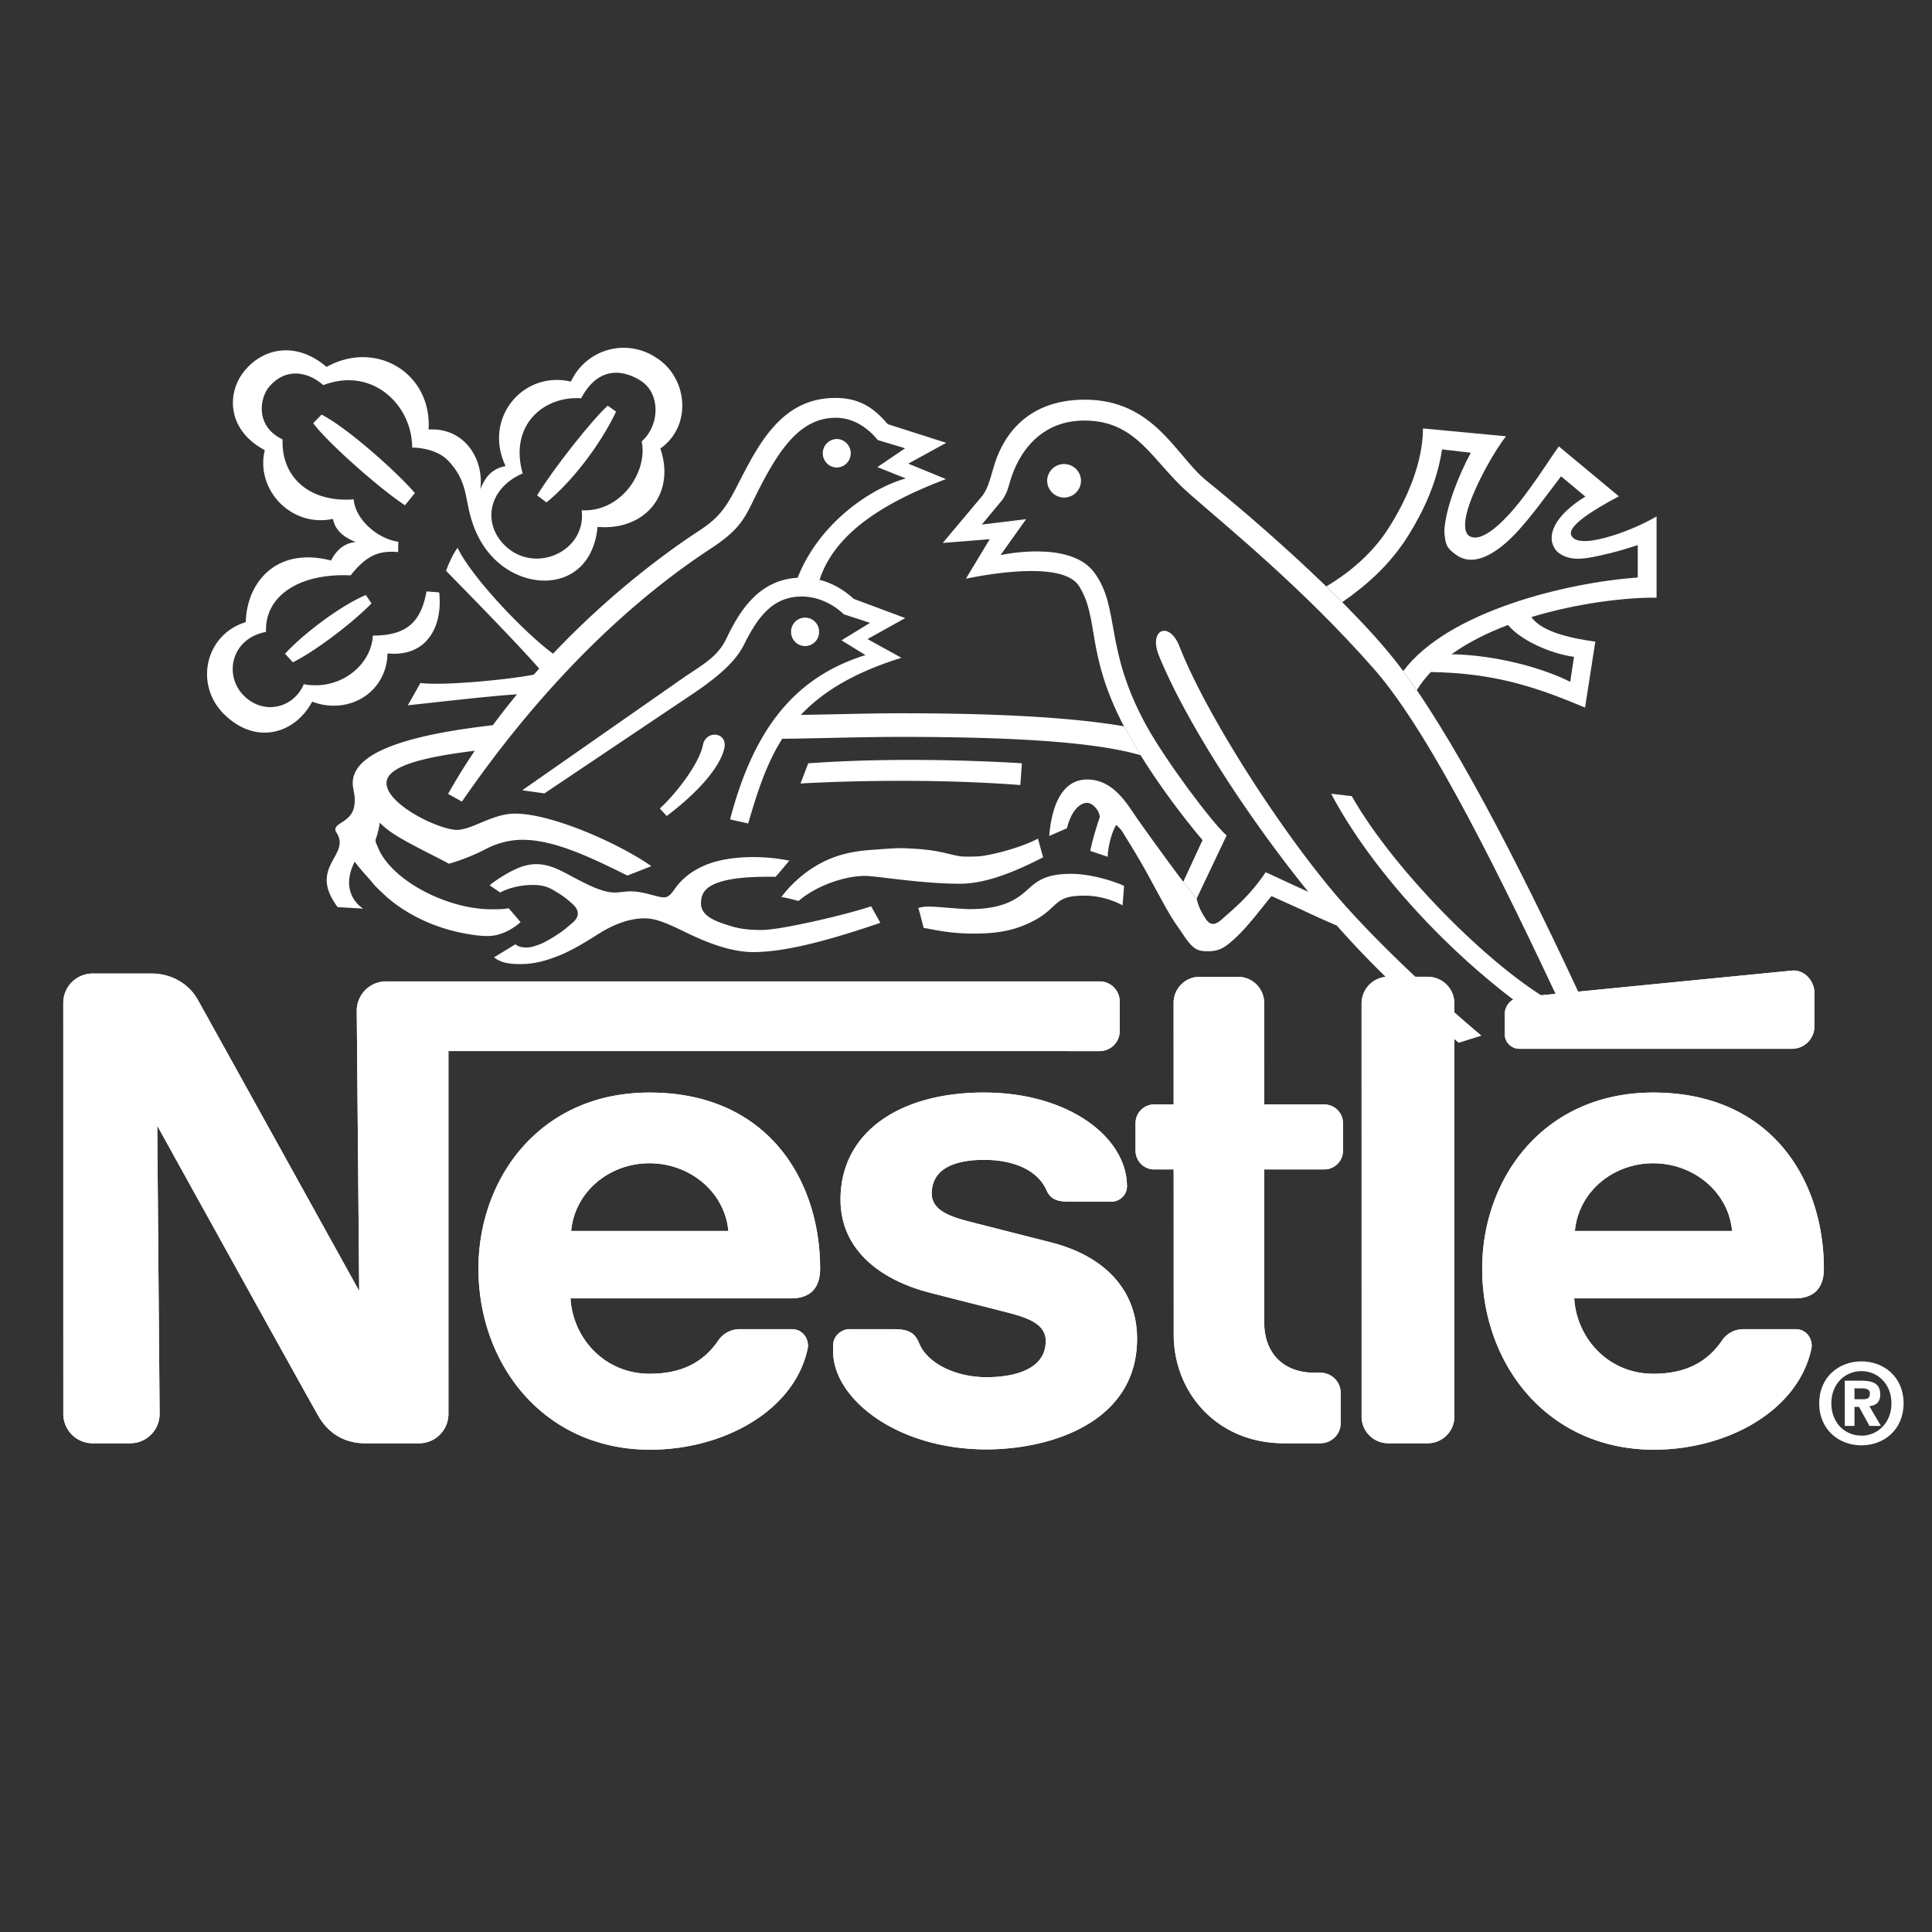 <svg xmlns="http://www.w3.org/2000/svg" width="2500" height="2500" fill="none"><rect width="100%" height="100%" fill="#333333" stroke="none"/><path fill="#fff" fill-rule="evenodd" d="M1041.8 835.979c10.02 0 18.1-8.145 18.1-18.157.07-2.421-.35-4.831-1.23-7.087a18.155 18.155 0 0 0-9.84-10.103 18.127 18.127 0 0 0-20.04 4.056 18.12 18.12 0 0 0-5.14 13.134c0 10.012 8.07 18.157 18.15 18.157Zm219.16 372.091c26.93 0 45.05-3.63 59.64-9.02 14.51-5.39 25.66-11.89 33.78-18.54 7.71-6.31 12.6-12.7 20.82-16.9 7.25-3.75 17.46-4.63 28.91-4.63 16.44 0 34.95 5.08 48.48 12.53l1.95-25.18c-9.02-4.45-40.79-15.59-68.39-15.59-31.37 0-43.22 8.46-54.8 18.91-13.48 12.22-30.51 26.75-76.55 26.75-12.27 0-41.71-3.32-53.67-3.32-7.26 0-12.84 1.81-12.84 1.81 2.19 6.89 6.89 25.86 6.89 25.86 11.02 1.38 30.26 7.32 65.78 7.32Zm-141.55-74.66c9.32 0 36.44 4.14 67.77 7.15 17.79 1.67 36.83 3 54.81 3 35.18 0 73.72-16.73 107.79-34.2l-6.67-24.24c-15.91 8.71-46.2 18.4-71.44 22.42-6.21 1.01-24.25 1.26-29.39.44-8.5-1.32-18.71-4.38-29.68-6.38-15.41-2.89-32.25-3.58-42.22-4.02-11.01-.49-30.75 1.37-40.45 2.01-35.64 2.13-59.2 10.52-81.74 25.73-11.39 7.71-25.92 20.29-37.14 35.51 5.77.43 22.23 5.02 22.23 5.02 24.3-20.67 60.83-32.44 86.13-32.44Z" clip-rule="evenodd"/><path fill="#fff" fill-rule="evenodd" d="M689.927 1145.13c17.353 0 24.318 5.63 33.89 11.38 6.705 4.14 11.971 8.71 16.977 13.23 10.713 9.58 7.652 18.36-.752 24.98-4.319 3.44-8.016 7.58-18.91 14.66-5.253 3.46-14.332 9.03-20.531 11.65-10.908 4.51-15.655 5.02-19.611 5.02-4.007 0-10.388-.63-13.968-4.19l-27.742 16.96c8.326 6.5 17.781 8.7 33.695 8.7 17.976 0 32.321-3.87 50.037-10.81 22.97-9.1 48.793-26.95 57.366-31.84 17.548-10.03 35.264-16.54 54.239-16.54 16.718 0 35.563 9.9 56.678 19.99 24.928 11.95 55.368 23.67 83.357 23.67 16.783 0 35.578-2.46 55.248-6.46 34.94-7.14 72.52-18.91 109.29-31.38l-11.95-21.46c-8.96 3.31-39.66 11.94-72.67 19.28-27.36 6.01-55.12 11.44-69.516 11.44-11.764 0-25.616-.85-38.015-4.68-21.05-6.33-39.96-12.97-39.96-29.88 0-11.7 5.007-19.97 19.17-25.67 22.917-9.21 58.623-8.64 77.401-8.64 3.52-3.76 17.73-20.85 17.73-20.85a235.526 235.526 0 0 0-45.717-4.63c-23.54 0-45.29 3.01-63.318 10.58-16.718 7.03-29.869 17.17-39.389 30.88-3.826 5.45-7.769 10.64-13.515 10.64-9.532 0-26.069-7.77-43.345-7.77-7.522 0-13.903 1.56-20.544 1.56-17.483 0-40.271-12.72-60.568-23.54-12.776-6.83-25.927-13.22-41.205-13.22-6.33 0-15.019 1.57-22.736 4.82-14.838 6.2-29.883 16.23-37.457 22.55l13.592 9.33c7.925-4.13 22.347-9.76 42.749-9.76Zm1227.043 194.96c-65.33-55.1-128.53-115.38-173.09-164.67-76.97-84.97-181.81-247.134-217.62-338.895-13.23-33.761-40.53-22.295-26.55 12.036 33.81 82.928 111.78 204.869 193.19 305.399-18.97-8.4-42.5-19.69-55.22-25.3-4.33 7.08-15.05 21.1-26.07 32.61-12.76 13.29-25.91 24.05-29.99 27.81-8.96 8.34-15.52 8.96-21.55-.3-2.74-4.39-8.56-12.27-11.58-25.94l-17.31-21.9c-9.27-11.65-52.7-71.08-66.01-91.06-13.27-19.91-30.48-41.22-58.37-41.22-34.5 0-46.4 38.21-49.09 73.08l22.91-9.96c5.34-21.6 15.94-32.88 26.2-32.88 7.31 0 16.29 10.65 16.29 18.6-3.32 9.34-9.35 28.63-12.28 43.53l22.56 7.65c0-10.97 4.61-30.89 10.95-41.22 0 0 6.25 5.32 8.58 9.65 1.5 2.81 12.65 19.85 25.57 42.52 11.53 20.23 24.34 45.22 36.12 65.13 5.69 9.59 12.23 18.17 16.59 24.93 5.82 8.91 11.05 15.15 16.59 18.3 5.18 2.87 10.79 2.95 15.3 2.95 14.59 0 21.28-4.84 31.18-13.27 18.55-15.99 34.53-38.21 51.05-58.13l38.96 17.58c15.06 7.17 30.27 14.04 45.6 20.61 33.22 37.72 70.4 74.67 109.41 109.8l26.5 23.36c7.23 6.25 14.46 12.39 21.82 18.47l29.36-9.27Z" clip-rule="evenodd"/><path fill="#fff" fill-rule="evenodd" d="M2063.2 1328.77c-66.72-146.07-154.65-325.7-229.86-435.736l-17.56-24.682c-25.11-33.864-52.28-61.943-78.91-89.18l-20.67-20.349c-52.11-50.492-110.59-100.97-155.16-136.935-39.31-31.672-67.26-104.718-157.31-104.718-81.16 0-108.92 55.173-118 87.507-6.03 21.218-8.64 28.546-14.29 36.51l-51.56 61.386 60.82-4.89-30.82 51.166c17.67-3.684 124.32-25.11 146.25 9.338 26.63 41.659 8.46 86.872 58.24 181.642l21.52 37.456c24.78 39.845 54.11 78.975 80.18 109.855l-24.92 53.8 17.3 21.9 38.75-81.72c-19.78-17.66-78.98-97.272-103.46-141.551-55.63-100.71-33.77-152.511-67.71-198.671-31.44-42.839-121.36-22.606-121.36-22.606l33.16-46.522-57.4 7.003 26.55-31.931c5.65-8.262 6.96-13.268 9.27-21.245 11.27-40.881 40.83-81.411 96.95-81.411 68.14 0 87.62 52.307 134.99 93.953 47.95 42.216 148.49 123.381 240.47 228.346 74.18 84.614 169.24 281.335 242.28 436.615-79.85-38.91-215.07-172.68-271.71-272.9l-26.73-3.12c60.82 115.36 191.33 249.69 320.42 322.83l20.28-21.14Z" clip-rule="evenodd"/><path fill="#fff" fill-rule="evenodd" d="M1878.31 846.563c21.28-15.292 46.48-27.756 73.03-37.833 16.34 19.792 54.86 37.132 85.42 41.205l-4.89 32.333c-33.89-17.107-93.8-34.525-153.56-35.705l-26.8 23.034c81.09 1.504 132.71 17.924 199.54 46.043l13.27-85.367c-26.5-3.632-68.27-11.206-82.73-31.75 61.12-18.612 124.56-25.629 162.01-25.11V668.241c-16.71 9.78-37.76 18.923-57.62 25.071-24.29 7.445-46.38 10.713-52.46 0-6.72-11.777 26.79-32.762 61.33-51.114l-77.74-64.576c-11.78 15.849-38.53 60.192-65.81 89.491-19.37 20.804-39.34 34.448-50.74 25.94-5.97-4.514-6.21-17.536-1.27-33.942 9.46-31.517 34.32-75.29 49.47-94.576l-107.45-10.155c0 43.915-20.63 92.267-46.01 131.345-21.89 33.63-53.65 58.078-79.09 73.097l20.68 20.35c31.43-21.854 62.06-48.598 85.74-86.69 19.05-30.622 36.76-67.637 43.4-110.982l37.21 4.319c-15.48 28.364-32.96 72.41-34.28 101.216.93 19.597 4.71 23.099 14.8 30.556 18.66 13.969 41.77 4.579 63.81-14.279 24.29-20.739 48.18-55.498 72.42-86.95l31.41 26.199c-39.81 24.539-51.09 50.79-38.93 68.195 4.73 6.758 14.96 11.842 27.66 12.218 12.6.311 27.51-3.398 43.8-7.276 11.45-2.763 23.87-6.757 35.32-10.272v41.84c-90.49 6.459-244.94 43.086-303.44 121.06l17.56 24.681c5.07-8.326 11.19-16.108 18.16-23.436l26.78-23.008ZM695.012 641.005l12.152 9.131c31.828-25.927 69.025-73.085 90.011-117.493l-10.843-7.705c-20.298 18.612-68.714 79.285-91.32 116.067Z" clip-rule="evenodd"/><path fill="#fff" fill-rule="evenodd" d="M676.348 612.627c-17.847-62.994 27.923-100.71 75.717-97.208 17.924-34.513 46.03-41.4 75.912-23.488 27.807 16.731 25.486 59.245 2.309 79.167 8.274 37.885-25.356 91.878-77.585 89.193 6.199 52.294-57.949 82.047-96.833 47.897-32.32-28.351-25.563-75.574 20.48-95.561Zm-22.114-9.636c-16.588 3.631-25.239 11.958-32.632 29.947 4.955-40.907-22.23-80.114-67.015-77.105 4.384-73.085-68.013-116.612-132.032-81.035-37.82-32.386-80.101-25.81-105.535 4.318-24.305 28.806-23.488 77.404 25.629 103.344-12.413 50.478 33.825 100.645 88.181 88.985 3.126 15.538 14.526 23.864 29.558 30.064-22.606 1.323-31.88 23.8-31.88 23.8-72.086-18.469-109.283 29.441-110.489 79.725-52.605 15.978-67.326 81.735-27.042 120.139 41.646 39.83 91.32 23.488 112.98-17.237 46.47 17.665 96.209-11.024 97.506-62.372 51.802 4.877 71.658-35.952 66.834-78.973l-16.42-1.323c-7.069 39.96-26.056 57.184-69.401 57.184-1.881 38.391-42.904 71.71-89.375 62.89-13.035 30.687-51.296 40.7-77.417 15.032-26.056-25.68-17.418-73.966 28.56-82.682-1.881-47.093 43.954-76.275 109.413-73.149 18.598-23.048 33.63-32.827 61.502-30.129l.26-13.398c-26.121-3.515-55.563-28.261-57.742-54.862-55.744 4.436-93.901-27.509-92.007-77.611-35.823-16.783-29.377-53.552-17.782-67.508 19.974-24.11 47.898-22.178 70.465-2.697 63.695-24.358 114.977 25.926 114.977 80.853 0 0 29.766-.57 46.484 16.848 22.113 23.112 22.113 43.215 27.366 65.627 4.954 21.167 15.602 49.298 41.594 69.583 45.965 35.835 117.195 26.121 124.458-49.467 61.178 5.434 101.397-42.593 81.229-101.333 42.839-30.569 34.318-93.577-5.953-117.947a75.207 75.207 0 0 0-62.04-9.57 75.19 75.19 0 0 0-47.684 40.827c-62.696-14.409-113.797 48.105-84.55 109.232Zm282.845 366.201c5.512-22.049-23.553-25.317-27.561-5.006-4.254 21.737-30.686 58.814-55.731 82.044l8.949 9.65c32.878-24.56 67.274-58.557 74.343-86.688Zm145.991-364.204c4.77-.179 9.3-2.203 12.62-5.647a18.515 18.515 0 0 0 5.17-12.822c0-4.782-1.86-9.377-5.17-12.821a18.502 18.502 0 0 0-12.62-5.648c-10.21 0-18.41 8.327-18.41 18.469 0 10.207 8.2 18.469 18.41 18.469Zm271.95 16.848a21.874 21.874 0 0 1 6.6-15.144 21.895 21.895 0 0 1 15.3-6.229c5.71 0 11.2 2.235 15.3 6.229a21.917 21.917 0 0 1 6.6 15.144c0 2.881-.56 5.737-1.65 8.402a22.039 22.039 0 0 1-4.74 7.13 22.004 22.004 0 0 1-7.11 4.769 21.962 21.962 0 0 1-8.4 1.683c-12.06 0-21.9-9.832-21.9-21.984Zm-34.71 394.004c-142.54-10.94-284.45-1.99-284.45-1.99l10-26.124c136.28-9.896 276.46 0 276.46 0l-2.01 28.114Z" clip-rule="evenodd"/><path fill="#fff" fill-rule="evenodd" d="M458.95 1115.06s8.08 10.79 20.674 24.19c4.267 6.02 8.949 10.33 14.889 15.92 26.134 25.48 64.576 44.59 104.225 52.22 11.271 2.16 21.296 3.83 32.45 3.83 16.913 0 32.489-9.08 42.45-17.99l-15.525-18.1c-5.006 1.49-15.408 1.49-22.295 1.49-57.495 0-130.45-37.63-147.245-81.23-1.699-4.26-3.697-6.63-1.998-10.65 1.622-4.01 3.762-12.45 4.942-20.22 3.385 3.88 10.324 9.7 19.156 15.4 21.426 13.72 62.138 32.69 70.089 37.78a258.157 258.157 0 0 0 48.221-19.24c11.958-6.2 28.313-11.77 47.223-11.77 42.022 0 90.309 23.91 135.664 46.27l30.998-12.15c-40.271-28.37-127.817-68.01-176.545-68.01-28.689 0-55.692 21.05-74.9 21.05-23.618 0-91.255-33.01-91.255-60.51 0-21.165 43.773-33.201 114.16-41.852a778.68 778.68 0 0 0-34.5 55.812l17.911 9.96c110.23-159.907 224.844-263.73 321.3-326.931 35.07-22.996 43.034-36.445 55.238-61.568 29.883-61.126 58.063-108.168 107.103-108.168 22.85 0 41.58 12.905 54.44 28.819l35.44 10.648-35.9 24.358 36.72 14.655c-47.92 13.463-113.37 60.128-139.92 128.583-51.047 2.697-75.664 44.097-92.317 78.791-11.284 23.372-29.182 32.697-55.303 50.426L675.791 1022.61l28.741 4.01 192.835-129.397c38.092-25.667 56.12-44.59 65.277-62.89 17.846-35.823 37.145-62.437 74.976-62.437 18.6 0 38.44 7.951 54.36 23.047l33.88 11.025-36.96 22.606 31 19.117c-88.56 27.756-143.366 91.256-175.181 212.629l23.424 5.26c11.711-40.14 23.358-77.024 44.087-109.604 51.23-.558 103.17-2.438 154.08-2.438 135.91 0 248.76 5.758 309.64 23.734l-21.53-37.456c-65.12-11.154-159.65-16.848-288.1-16.848-43.02 0-86.69 1.556-130.02 2.062 28-29.623 68.21-54.616 130.22-73.837l-43.97-24.24 48.84-27.185-66.57-24.811c-11.65-10.454-26.12-20.038-44.33-24.681 21.35-65.576 93.94-103.901 163.59-130.334l-48.78-19.986 49.15-26.925-75.72-24.189c-19.79-23.294-38.76-33.89-67.96-33.89-70.27 0-99.826 61.062-127.633 115.185-14.721 28.559-23.929 40.582-48.857 56.872-54.058 35.382-122.889 89.491-188.633 158.828-34.331-24.785-104.549-97.338-123.511-136.909-7.522 9.325-14.967 29.636-14.967 29.636 7.211 7.561 89.816 91.177 120.554 126.624a849.963 849.963 0 0 0-6.939 7.769c-32.761 6.51-117.804 14.72-146.753 10.777l-16.277 28.884c21.595-2.127 106.158-12.101 141.228-14.163a1017.41 1017.41 0 0 0-31.257 39.96c-108.661 12.399-181.317 34.694-181.317 74.915 0 6.64 2.684 14.15 2.684 21.22 0 16.84-6.329 23.06-18.287 30.57-7.769 4.95-8.275 8.34-4.941 12.97 18.028 29.13-37.963 43.59 1.05 95.7l33.073 2c-.013.01-32.269-18.76-11.037-60.73Zm-42.865-578.552-10.765 11.024c15.473 22.114 83.992 83.5 118.738 106.3l12.775-15.849c-22.788-26.808-87.559-84.614-120.748-101.475Zm-47.288 309.42 10.142 11.076c26.121-12.646 75.212-48.974 101.774-76.211l-7.315-10.842c-31.205 13.034-79.427 48.727-104.601 75.977ZM1881.97 1298.49a34.569 34.569 0 0 0-10.09-24.42 34.583 34.583 0 0 0-24.41-10.13l-51.09-.02c-4.54.01-9.04.91-13.23 2.66-4.19 1.74-8 4.3-11.2 7.52a34.389 34.389 0 0 0-7.47 11.23c-1.73 4.2-2.61 8.7-2.6 13.24l.03 534.42c-.02 4.54.87 9.03 2.6 13.23 1.73 4.19 4.27 8 7.47 11.22 3.21 3.21 7.01 5.76 11.2 7.5 4.2 1.73 8.69 2.63 13.22 2.63h51.09c4.54-.01 9.03-.92 13.22-2.66a34.52 34.52 0 0 0 11.19-7.52c3.2-3.21 5.74-7.03 7.47-11.22a34.7 34.7 0 0 0 2.6-13.23v-534.45Zm65.12 14.22v25.41c.01 2.5.51 4.98 1.47 7.29.97 2.31 2.38 4.41 4.16 6.17 1.77 1.76 3.88 3.16 6.2 4.11 2.31.95 4.79 1.44 7.3 1.43h352.54c16.06 0 29.11-12.97 29.11-29.05v-43.04c0-16.05-13.21-30.62-29.19-29.05 0 0-340.75 33.44-351.75 34.68-12.7 1.4-19.84 11.53-19.84 22.05Zm-285.39 554.88c-87.7 0-142.9-66.49-142.9-140.54l-.08-213.82h-25.11c-3.18.01-6.33-.61-9.26-1.83a24.067 24.067 0 0 1-7.86-5.24 23.949 23.949 0 0 1-5.25-7.85 24.129 24.129 0 0 1-1.84-9.26v-35.8c0-13.37 10.89-24.11 24.24-24.11l25.08.02-.05-131.47c-.01-4.42.86-8.8 2.54-12.89 1.69-4.09 4.17-7.81 7.29-10.94 3.13-3.13 6.84-5.61 10.92-7.3 4.09-1.7 8.47-2.57 12.89-2.57h49.83c8.94.03 17.51 3.61 23.81 9.94a33.732 33.732 0 0 1 9.84 23.85l.02 131.37h77.69c13.4 0 24.29 10.77 24.29 24.14v35.8c0 3.17-.63 6.32-1.84 9.25a24.305 24.305 0 0 1-5.26 7.84 24.127 24.127 0 0 1-7.85 5.22 24.109 24.109 0 0 1-9.26 1.82h-77.77l.05 197.79c0 38.83 23.53 65.33 65.62 65.33l7.07-.05c14.51 0 26.31 11.7 26.31 26.21v38.86a26.196 26.196 0 0 1-7.7 18.56 26.067 26.067 0 0 1-8.53 5.68 26.289 26.289 0 0 1-10.06 1.97h-46.87v.02Zm-821.297-453.83c-141.772 0-221.29 110.95-221.29 227.85 0 124.57 85.173 234.29 222.211 234.29 93.798 0 186.256-49.43 203.726-130.61 2.36-10.95-5.02-25.3-20.45-25.36h-67.015c-12.165 0-22.113 5.83-28.105 14.62-19.17 28.12-47.275 43.09-88.817 43.09-58.701 0-99.4-46.25-102.461-97.55h285.038c26.25 0 37.97-14.24 37.97-38.51.03-113.99-67.452-227.82-220.807-227.82Zm0 91.5c52.333 0 97.507 37.23 102.085 87.62H739.097c4.565-50.39 48.973-87.62 101.306-87.62Zm1298.817-91.5c-141.76 0-221.28 110.95-221.28 227.85 0 124.57 85.19 234.29 222.22 234.29 93.79 0 186.25-49.43 203.74-130.61 2.36-10.95-5.02-25.3-20.44-25.36h-67.03c-12.17 0-22.11 5.83-28.12 14.62-19.16 28.12-47.27 43.09-88.82 43.09-58.68 0-99.37-46.25-102.46-97.55h285.07c26.23 0 37.97-14.24 37.97-38.51 0-113.99-67.48-227.82-220.85-227.82Zm0 91.5c52.36 0 97.53 37.23 102.11 87.62h-203.42c4.57-50.39 48.98-87.62 101.31-87.62Z" clip-rule="evenodd"/><path fill="#fff" fill-rule="evenodd" d="M1422.85 1269.95H499.57a37.926 37.926 0 0 0-35.067 23.46 37.923 37.923 0 0 0-2.869 14.54l3.177 362.62s-198.956-359.35-209.332-377.69c-9.74-17.25-30.686-33.14-59.674-33.14H119.88c-4.992 0-9.936.98-14.548 2.9A37.995 37.995 0 0 0 93 1270.88a37.93 37.93 0 0 0-8.236 12.34 37.959 37.959 0 0 0-2.885 14.55l.039 531.78a37.992 37.992 0 0 0 11.112 26.88 37.99 37.99 0 0 0 12.323 8.25c4.609 1.91 9.55 2.9 14.54 2.9h48.702a38.042 38.042 0 0 0 37.949-38.12l-3.061-372.77s200.876 362.94 209.475 377.23c11.582 19.33 31.192 33.67 59.622 33.67h69.751c4.99 0 9.931-.99 14.539-2.9a37.803 37.803 0 0 0 12.32-8.25 37.962 37.962 0 0 0 11.104-26.87l-.026-469.5 842.632.03a25.948 25.948 0 0 0 18.37-7.55c2.41-2.41 4.33-5.26 5.63-8.41a25.85 25.85 0 0 0 1.99-9.93v-38.35a25.97 25.97 0 0 0-7.66-18.35 25.978 25.978 0 0 0-18.38-7.56Z" clip-rule="evenodd"/><path fill="#fff" fill-rule="evenodd" d="M1273.42 1500.82c40.16 0 70.17 14.57 80.99 39.72 5.18 12.08 15.25 14.41 29.07 14.41h55.2c9.12 0 19.61-7.85 19.61-19.78 0-64.16-76.52-121.46-184.94-121.46-112.1 0-185.73 53.39-185.73 138.49 0 65.08 51.44 103.81 114.66 120.34 28.82 7.53 78.03 19.69 101.99 25.99 25.83 6.76 48.93 14.67 48.93 36.79 0 34.92-36.81 46.8-77.01 46.8-38.1 0-76.03-17-86.91-44.17-6.29-15.73-17.33-18.02-34.06-18.02h-56.15c-9.79 0-21.06 8.41-21.06 21.18v7.25c0 62.12 83.33 127.17 198.28 127.17 81.51 0 195.08-33.89 195.08-143.2 0-63.3-42.36-107.13-111.28-124.65-26.95-6.83-91.75-23.31-105.85-26.95-25.12-6.51-48.57-14.7-48.57-36.22.01-32.62 30.15-43.69 67.75-43.69Zm608.55-202.33c0-4.53-.89-9.02-2.62-13.21-1.73-4.19-4.27-8-7.48-11.21-3.2-3.21-7-5.75-11.19-7.49a34.453 34.453 0 0 0-13.21-2.64l-51.09-.02c-4.54.01-9.04.91-13.23 2.66-4.19 1.74-8 4.3-11.2 7.52a34.232 34.232 0 0 0-7.47 11.23c-1.73 4.2-2.61 8.7-2.6 13.24l.02 534.42c-.01 4.54.88 9.03 2.61 13.23 1.73 4.19 4.27 8 7.47 11.22 3.21 3.21 7.01 5.76 11.2 7.5a34.68 34.68 0 0 0 13.22 2.63h51.09c4.54-.01 9.03-.92 13.22-2.66a34.52 34.52 0 0 0 11.19-7.52c3.2-3.21 5.74-7.03 7.46-11.22 1.73-4.2 2.62-8.69 2.61-13.23v-534.45Zm65.12 14.22v25.41c0 2.5.51 4.98 1.47 7.29.97 2.31 2.38 4.41 4.16 6.17 1.77 1.76 3.88 3.16 6.2 4.11 2.31.95 4.79 1.44 7.3 1.43h352.54c16.06 0 29.1-12.97 29.1-29.05v-43.04c0-16.05-13.2-30.62-29.18-29.05 0 0-340.75 33.44-351.75 34.68-12.7 1.4-19.84 11.53-19.84 22.05Zm-285.39 554.88c-87.7 0-142.9-66.49-142.9-140.54l-.08-213.82h-25.11c-3.18.01-6.33-.61-9.27-1.83a24.13 24.13 0 0 1-7.85-5.24 23.949 23.949 0 0 1-5.25-7.85 24.129 24.129 0 0 1-1.84-9.26v-35.8c0-13.37 10.89-24.11 24.24-24.11l25.08.02-.05-131.47c-.01-4.42.85-8.8 2.54-12.89s4.17-7.81 7.29-10.94c3.13-3.13 6.84-5.61 10.92-7.3 4.09-1.7 8.47-2.57 12.89-2.57h49.83c8.94.03 17.5 3.61 23.81 9.94a33.732 33.732 0 0 1 9.84 23.85l.02 131.37h77.69c13.4 0 24.29 10.77 24.29 24.14v35.8c0 3.17-.63 6.32-1.84 9.25a24.305 24.305 0 0 1-5.26 7.84 24.233 24.233 0 0 1-7.85 5.22 24.146 24.146 0 0 1-9.26 1.82h-77.77l.05 197.79c0 38.83 23.53 65.33 65.62 65.33l7.07-.05c14.51 0 26.31 11.7 26.31 26.21v38.86a26.196 26.196 0 0 1-7.7 18.56 26.067 26.067 0 0 1-8.53 5.68 26.289 26.289 0 0 1-10.06 1.97h-46.87v.02Zm-600.46-226.01c0-113.99-67.483-227.82-220.825-227.82-141.772 0-221.29 110.95-221.29 227.85 0 124.57 85.172 234.29 222.211 234.29 93.797 0 186.254-49.43 203.734-130.61 2.36-10.95-5.02-25.3-20.46-25.36h-67.013c-12.166 0-22.114 5.83-28.106 14.62-19.169 28.12-47.274 43.09-88.816 43.09-58.702 0-99.401-46.25-102.462-97.55h285.037c26.25 0 37.99-14.24 37.99-38.51Zm-322.145-48.71c4.579-50.39 48.974-87.62 101.32-87.62 52.333 0 97.507 37.23 102.085 87.62H739.095Zm1620.975 48.71c0-113.99-67.48-227.82-220.84-227.82-141.76 0-221.27 110.95-221.27 227.85 0 124.57 85.18 234.29 222.21 234.29 93.79 0 186.26-49.43 203.74-130.61 2.36-10.95-5.02-25.3-20.44-25.36h-67.03c-12.16 0-22.11 5.83-28.12 14.62-19.15 28.12-47.27 43.09-88.81 43.09-58.69 0-99.38-46.25-102.47-97.55h285.07c26.22 0 37.96-14.24 37.96-38.51Zm-322.14-48.71c4.56-50.39 48.96-87.62 101.3-87.62 52.36 0 97.54 37.23 102.11 87.62h-203.41Z" clip-rule="evenodd"/><path fill="#fff" fill-rule="evenodd" d="M1422.85 1269.95H499.57a37.926 37.926 0 0 0-35.067 23.46 37.923 37.923 0 0 0-2.869 14.54l3.177 362.62s-198.956-359.35-209.332-377.69c-9.74-17.25-30.686-33.14-59.674-33.14H119.88c-4.992 0-9.936.98-14.548 2.9A37.995 37.995 0 0 0 93 1270.88a37.93 37.93 0 0 0-8.236 12.34 37.959 37.959 0 0 0-2.885 14.55l.039 531.78a37.992 37.992 0 0 0 11.112 26.88 37.99 37.99 0 0 0 12.323 8.25c4.609 1.91 9.55 2.9 14.54 2.9h48.702a38.042 38.042 0 0 0 37.949-38.12l-3.061-372.77s200.876 362.94 209.475 377.23c11.582 19.33 31.192 33.67 59.622 33.67h69.751c4.99 0 9.931-.99 14.539-2.9a37.803 37.803 0 0 0 12.32-8.25 37.962 37.962 0 0 0 11.104-26.87l-.026-469.5 842.632.03a25.948 25.948 0 0 0 18.37-7.55c2.41-2.41 4.33-5.26 5.63-8.41a25.85 25.85 0 0 0 1.99-9.93v-38.35a25.97 25.97 0 0 0-7.66-18.35 25.978 25.978 0 0 0-18.38-7.56Z" clip-rule="evenodd"/><path fill="#fff" fill-rule="evenodd" d="M1273.42 1500.82c40.16 0 70.17 14.57 80.99 39.72 5.18 12.08 15.25 14.41 29.07 14.41h55.2c9.12 0 19.61-7.85 19.61-19.78 0-64.16-76.52-121.46-184.94-121.46-112.1 0-185.73 53.39-185.73 138.49 0 65.08 51.44 103.81 114.66 120.34 28.82 7.53 78.03 19.69 101.99 25.99 25.83 6.76 48.93 14.67 48.93 36.79 0 34.92-36.81 46.8-77.01 46.8-38.1 0-76.03-17-86.91-44.17-6.29-15.73-17.33-18.02-34.06-18.02h-56.15c-9.79 0-21.06 8.41-21.06 21.18v7.25c0 62.12 83.33 127.17 198.28 127.17 81.51 0 195.08-33.89 195.08-143.2 0-63.3-42.36-107.13-111.28-124.65-26.95-6.83-91.75-23.31-105.85-26.95-25.12-6.51-48.57-14.7-48.57-36.22.01-32.62 30.15-43.69 67.75-43.69Zm1126.25 344.31h-12.52v-58.52h21.87c15.09 0 24.02 4.31 24.02 17.68 0 10.76-6.33 14.67-14.09 15.25l14.94 25.59h-14.82l-13.5-24.59h-5.9v24.59Zm11.06-34.5c5.63 0 8.92-1.17 8.92-7.65 0-6.03-6.48-6.46-11.19-6.46h-8.79v14.11h11.06Zm-2.02 59.65c-28.89 0-54.65-19.99-54.65-54.36 0-34.34 25.76-54.33 54.65-54.33 28.78 0 54.53 19.99 54.53 54.33 0 34.37-25.75 54.36-54.53 54.36Zm0-96.05c-21.56 0-38.97 16.69-38.97 41.69 0 25.03 17.41 41.88 38.97 41.73v.15c21.02 0 38.83-16.85 38.83-41.88 0-25-17.81-41.69-38.83-41.69Z" clip-rule="evenodd"/></svg>